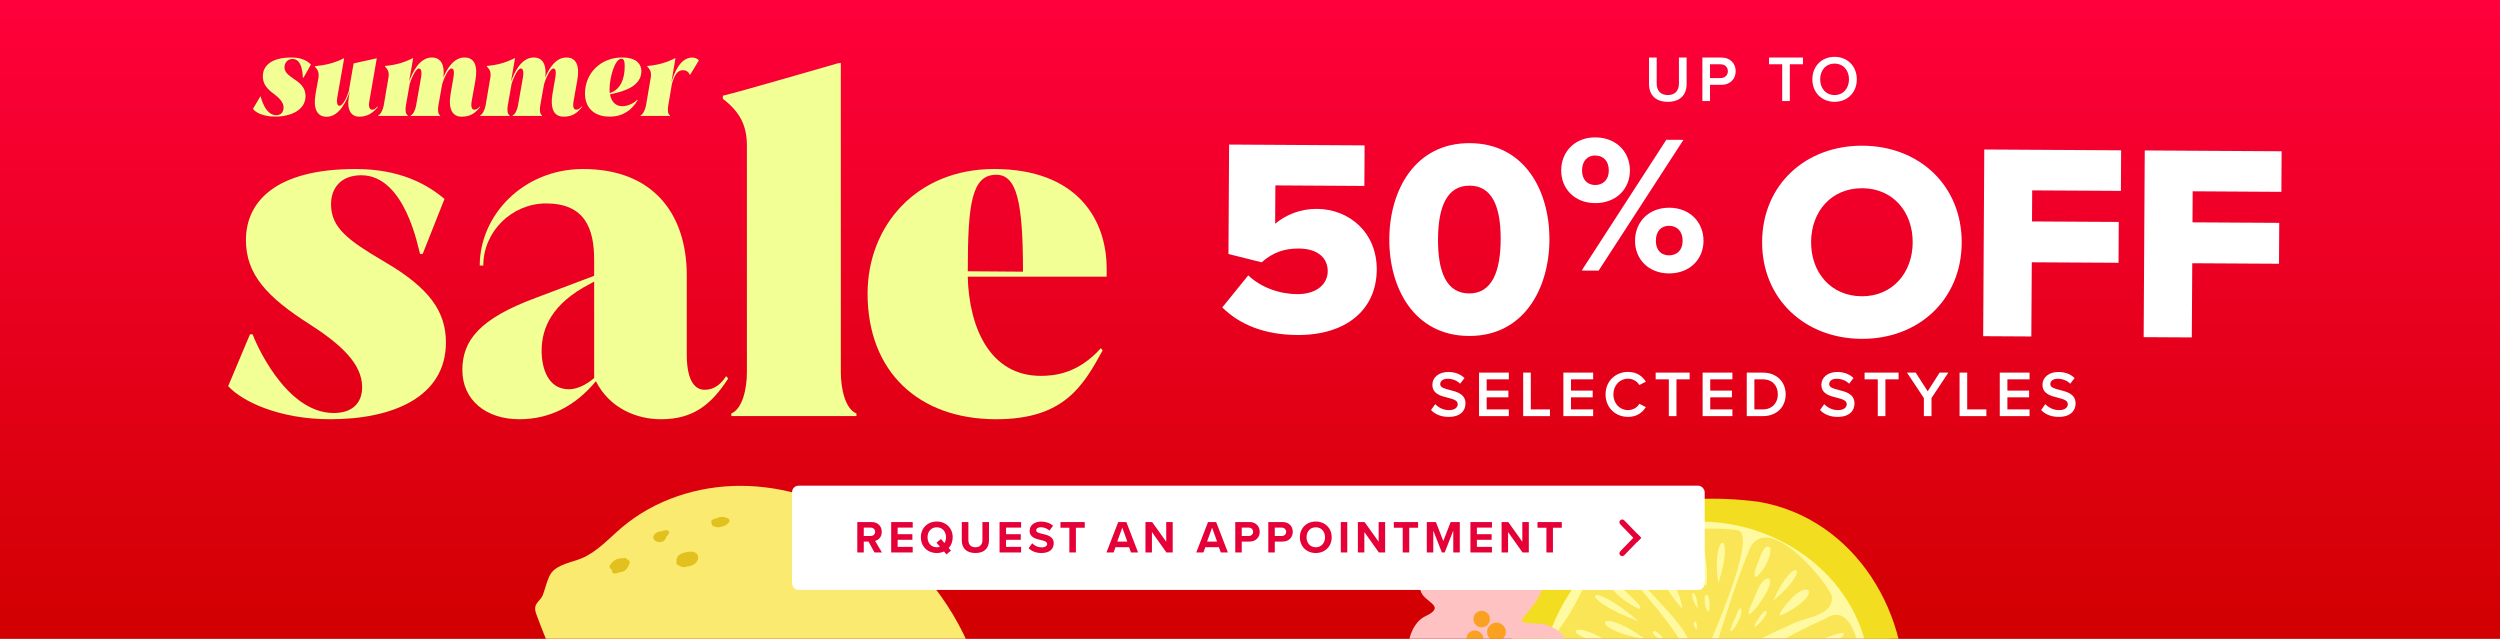 <svg width="767" height="196" viewBox="0 0 767 196" fill="none" xmlns="http://www.w3.org/2000/svg">
<g clip-path="url(#clip0_70_1070)">
<rect width="767" height="196" fill="url(#paint0_linear_70_1070)"/>
<g filter="url(#filter0_d_70_1070)">
<path d="M462 216.381C462 249.888 489.163 277.051 522.67 277.051C556.178 277.051 583.341 249.888 583.341 216.381C583.341 182.873 556.178 155.71 522.67 155.71C489.163 155.71 462 182.873 462 216.381Z" fill="#FFFAA1"/>
<path d="M539.628 153.957C433.405 139.994 438.61 283.712 540.626 270.405C542.794 269.864 544.591 268.623 546.502 267.724C551.365 265.799 556.243 263.56 560.636 260.85L560.821 260.722C574.726 250.396 582.442 233.667 584.025 217.807C587.134 189.241 569.464 159.105 539.628 153.957ZM489.026 172.911C501.448 161.031 518.135 157.907 533.41 161.316C537.831 162.3 542.124 163.826 546.174 165.865C566.226 175.906 579.989 198.069 570.747 225.823C570.262 227.306 569.692 228.803 569.064 230.315L568.965 230.572C558.653 258.468 531.399 266.683 506.968 255.074C504.629 254.033 502.347 252.82 500.151 251.466C494.66 248.071 489.682 243.736 485.546 238.772C481.824 234.294 478.801 229.302 476.69 223.983C472.825 214.199 472.097 203.36 476.034 192.721C479.328 184.463 483.792 177.917 489.026 172.925L489.026 172.911Z" fill="#F2DD20"/>
<path d="M532.868 162.641C525.451 161.458 503.973 162.399 499.181 168.389C497.683 176.946 515.996 188.441 518.549 197.769C519.247 199.052 520.289 204.443 522.257 202.689C523.312 200.207 528.019 189.753 531.327 180.141C534.351 171.384 536.219 163.326 533.096 162.67C533.024 162.656 532.939 162.641 532.868 162.641ZM523.426 179.642C521.8 178.33 517.479 163.141 522.628 166.364C523.084 170.614 524.168 175.32 523.497 179.613L523.426 179.656L523.426 179.642ZM527.149 178.829C524.81 163.084 532.725 161.814 527.22 178.8L527.149 178.829ZM507.267 174.835C501.463 171.256 503.188 163.069 506.683 171.655C506.825 172.539 508.323 174.422 507.267 174.835ZM516.851 177.716C515.568 177.559 509.892 168.589 513.557 169.273C515.069 170.428 517.579 176.005 516.851 177.716ZM515.981 186.602C505.699 175.363 514.584 175.092 516.067 186.573L515.981 186.602ZM520.773 186.644C517.108 180.726 520.688 179.955 520.83 186.63L520.773 186.63L520.773 186.644ZM523.198 182.694C524.767 181.667 524.524 186.644 524.367 187.414C523.383 188.598 522.599 183.065 523.198 182.694ZM520.46 193.133C518.263 190.281 521.159 189.511 520.531 193.119L520.46 193.119L520.46 193.133Z" fill="#F9E555"/>
<path d="M546.017 166.164C542.066 164.167 538.444 164.282 536.576 168.917C535.035 172.696 533.623 176.561 532.269 180.469C530.029 186.972 527.976 193.604 525.879 200.093C524.596 208.636 536.019 197.384 539.086 196.571C542.994 194.488 547.172 192.634 551.265 190.795C555.102 189.34 562.875 188.327 561.976 182.737C560.236 178.857 552.663 169.516 546.017 166.15L546.017 166.164ZM540.027 170.785C540.498 169.715 541.624 166.449 543.165 168.147C543.35 171.199 541.182 174.892 538.972 176.946C537.075 177.331 539.77 171.684 540.041 170.785L540.027 170.785ZM544.12 184.077C550.481 169.801 556.4 174.122 544.192 184.12L544.12 184.077ZM542.38 177.417C546.459 178.002 531.969 196.528 537.931 184.077C538.872 182.123 539.941 178.044 542.38 177.417ZM545.946 188.812C546.259 186.83 552.364 179.57 554.688 181.096C556.742 183.093 547.657 188.755 545.946 188.812ZM533.98 186.544C535.82 188.698 528.09 198.967 532.055 190.139C532.654 189.311 533.01 187.072 533.98 186.544ZM538.444 191.408C538.986 190.823 541.04 186.73 541.981 187.586C542.737 188.399 537.303 194.46 538.444 191.408ZM532.482 197.198C532.696 196.571 533.196 195.729 533.837 195.972C533.837 196.556 533.196 197.027 532.482 197.198Z" fill="#F9E555"/>
<path d="M498.668 175.306C495.829 170.914 492.421 171.812 489.754 174.379C488.427 175.663 487.286 177.346 486.502 179C484.406 183.25 482.195 187.572 479.471 191.451C477.916 193.79 474.337 197.698 479.1 198.767C482.266 199.095 485.447 199.666 488.627 200.336C496.072 201.905 503.545 204.044 510.947 205.014C513.571 205.356 516.195 205.556 518.805 205.513C520.217 199.038 503.274 180.897 498.668 175.292L498.668 175.306ZM502.761 186.759C491.151 181.125 490.724 172.739 502.447 185.104C502.861 185.475 503.887 186.859 502.761 186.759ZM502.575 190.567C483.208 183.407 486.802 176.904 502.604 190.51L502.575 190.567ZM504.444 195.958C486.93 193.262 489.854 185.218 504.444 195.901L504.444 195.958ZM494.774 197.883C477.574 195.259 481.796 188.77 494.774 197.84L494.774 197.883ZM510.548 196.443C504.8 194.745 507.267 191.023 510.576 196.4L510.548 196.443ZM507.467 202.319C495.202 200.85 498.14 193.604 507.496 202.247L507.467 202.319ZM508.608 198.953C510.605 198.525 516.695 203.759 510.861 201.263C510.091 200.835 507.467 200.179 508.608 198.953Z" fill="#F9E555"/>
<path d="M570.747 214.442C572.673 209.421 570.434 182.894 560.236 189.726C549.811 194.104 540.327 200.665 529.759 204.772C528.874 205.171 526.863 205.984 527.705 206.926C539.913 210.848 553.162 212.145 565.798 214.77C567.339 215.012 569.606 215.782 570.747 214.442ZM556.386 198.668C552.021 198.668 564.986 193.277 565.741 194.361C565.271 196.657 558.582 197.869 556.386 198.668ZM546.074 201.249C556.4 196.871 545.732 204.415 542.252 204.03C541.339 203.332 545.461 201.663 546.074 201.249ZM551.237 204.316C548.385 202.718 559.965 200.094 560.664 201.178C562.133 203.403 552.635 204.743 551.237 204.316ZM552.307 206.17C561.791 205.328 552.407 209.15 548.855 207.596C547.6 206.498 551.665 206.355 552.307 206.17ZM537.973 206.783C537.745 205.941 541.239 206.212 541.753 206.284C543.051 207.396 538.487 207.168 537.973 206.783ZM562.789 209.65C557.912 206.983 567.752 207.952 568.451 209.393C568.722 211.803 563.93 210.092 562.789 209.65Z" fill="#F9E555"/>
</g>
<g filter="url(#filter1_d_70_1070)">
<path d="M298.242 200.466C291.749 184.029 279.868 169.765 264.865 160.398C253.651 153.393 240.597 149.097 227.37 149.052C214.132 148.997 200.777 153.331 190.699 161.895C186.751 165.25 183.188 169.306 178.41 171.302C175.508 172.517 171.168 173.101 169.144 175.76C167.986 177.288 167.203 180.897 166.554 182.508C165.662 184.751 163.286 185.016 164.547 188.444C167.706 197.021 171.231 205.21 175.673 213.388C182.771 226.446 188.103 239.614 200.619 248.677C212.62 257.376 233.908 264.203 248.793 262.902C260.237 261.903 272.506 261.142 281.901 253.651C287.818 248.932 292.697 242.762 299.456 239.348C316.294 230.797 303.041 212.579 298.252 200.455L298.242 200.466Z" fill="#FAEA6F"/>
<path d="M221.775 161.481C222.515 161.3 223.194 160.874 223.672 160.193C223.88 159.886 223.868 159.412 223.539 159.184C222.421 158.436 221.062 158.405 219.966 158.961C219.901 158.962 219.836 158.964 219.772 158.987C219.676 159 219.591 159.046 219.516 159.08C219.227 159.163 218.928 159.278 218.64 159.404C218.256 159.564 218.034 160.152 218.355 160.5C218.355 160.5 218.366 160.51 218.377 160.521C218.224 160.859 218.493 161.261 218.788 161.416C219.737 161.877 220.837 161.892 221.786 161.491L221.775 161.481Z" fill="#E2C11E"/>
<path d="M204.374 164.742C204.606 164.542 204.794 164.301 204.97 164.048C204.981 164.037 205.002 164.015 205.001 163.994C205.074 163.873 205.168 163.752 205.229 163.621C205.518 163.097 204.935 162.626 204.45 162.649C204.03 162.671 203.623 162.767 203.25 162.916C203.143 162.941 203.035 162.965 202.939 163C202.369 163.025 201.802 163.201 201.313 163.493C200.623 163.91 200.157 164.687 200.619 165.462C200.911 165.95 201.469 166.249 202.029 166.256C203.04 166.587 204.239 165.813 204.385 164.753L204.374 164.742Z" fill="#E2C11E"/>
<path d="M213.945 172.036C214.379 171.271 214.3 170.292 213.575 169.728C212.761 169.08 211.524 169.208 210.57 169.394C209.615 169.58 208.428 169.965 207.868 170.82C207.587 171.248 207.514 171.745 207.612 172.217C207.581 172.272 207.56 172.315 207.54 172.381C207.368 172.827 207.681 173.272 208.073 173.434C208.226 173.495 208.389 173.545 208.552 173.595C209.287 174.126 210.052 174.118 210.778 173.819C212.058 173.711 213.306 173.173 213.935 172.047L213.945 172.036Z" fill="#E2C11E"/>
<path d="M188.595 175.983C189.187 175.936 189.754 175.781 190.254 175.521C190.416 175.527 190.589 175.523 190.76 175.476C192.036 175.217 192.676 174.08 193.111 172.959C193.294 172.502 193.196 172.03 192.747 171.772C192.627 171.699 192.496 171.638 192.376 171.587C192.24 171.332 191.988 171.155 191.612 171.196C191.461 171.222 191.3 171.237 191.139 171.273C189.519 171.141 187.88 171.98 187.12 173.487C186.853 174.011 187.148 174.585 187.702 174.755C187.735 174.765 187.778 174.764 187.81 174.774C187.619 175.307 187.895 176.011 188.627 175.95L188.595 175.983Z" fill="#E2C11E"/>
</g>
<g filter="url(#filter2_d_70_1070)">
<path d="M469.421 175.017C467.558 174.28 465.697 173.567 463.791 172.964C463.034 172.727 462.268 172.515 461.505 172.326C461.155 172.345 460.722 172.362 460.205 172.355C455.945 171.909 453.393 179.327 451.055 177.109C446.558 170.454 435.222 172.396 435.8 181.113C436.615 184.82 444.097 185.778 437.462 188.981C430.414 192.082 429.296 208.3 439.747 205.949C443.581 204.919 441.067 213.037 447.857 213.715C452.818 213.747 456.245 208.69 459.408 205.815C461.735 205.532 464.674 205.739 467.137 205.616C476.313 207.261 487.371 196.178 474.535 191.77C473.109 190.863 466.002 191.832 466.956 190.013C469.488 186.581 473.522 183.048 473.189 178.377C472.87 176.713 470.793 176.06 469.417 174.983" fill="#FFC2C2"/>
<path d="M457.005 191.939C458.074 190.776 459.896 190.695 461.062 191.775C462.227 192.855 462.306 194.667 461.226 195.832C460.146 196.997 458.334 197.076 457.169 195.996C456.004 194.916 455.925 193.104 457.005 191.939Z" fill="#FAA121"/>
<path d="M450.557 194.274C451.532 193.204 453.192 193.143 454.262 194.117C455.332 195.091 455.393 196.752 454.419 197.822C453.445 198.892 451.784 198.953 450.714 197.979C449.644 197.004 449.583 195.344 450.557 194.274Z" fill="#FAA121"/>
<path d="M452.711 188.22C453.655 187.189 455.257 187.124 456.288 188.068C457.319 189.011 457.384 190.613 456.44 191.644C455.497 192.675 453.895 192.74 452.864 191.796C451.833 190.853 451.768 189.251 452.711 188.22Z" fill="#FAA121"/>
</g>
<rect x="243" y="149" width="280" height="32" rx="2" fill="white"/>
<path d="M268.294 169.5L266.46 166.154H265.004V169.5H263.016V160.162H267.384C269.33 160.162 270.52 161.436 270.52 163.172C270.52 164.824 269.484 165.706 268.476 165.944L270.576 169.5H268.294ZM268.49 163.158C268.49 162.374 267.888 161.87 267.09 161.87H265.004V164.446H267.09C267.888 164.446 268.49 163.942 268.49 163.158ZM273.412 169.5V160.162H280.02V161.87H275.4V163.9H279.922V165.608H275.4V167.778H280.02V169.5H273.412ZM292.284 164.838C292.284 166.154 291.836 167.302 291.066 168.142L291.752 168.94L290.366 170.074L289.624 169.192C288.966 169.5 288.21 169.668 287.398 169.668C284.584 169.668 282.526 167.652 282.526 164.838C282.526 162.024 284.584 160.008 287.398 160.008C290.226 160.008 292.284 162.024 292.284 164.838ZM287.398 167.904C287.748 167.904 288.084 167.848 288.378 167.736L287.314 166.49L288.7 165.37L289.764 166.616C290.072 166.126 290.24 165.51 290.24 164.838C290.24 163.088 289.12 161.772 287.398 161.772C285.676 161.772 284.57 163.088 284.57 164.838C284.57 166.574 285.676 167.904 287.398 167.904ZM295.079 165.776V160.162H297.095V165.706C297.095 167.008 297.809 167.904 299.265 167.904C300.693 167.904 301.407 167.008 301.407 165.706V160.162H303.423V165.762C303.423 168.086 302.093 169.668 299.265 169.668C296.409 169.668 295.079 168.072 295.079 165.776ZM306.665 169.5V160.162H313.273V161.87H308.653V163.9H313.175V165.608H308.653V167.778H313.273V169.5H306.665ZM315.583 168.184L316.675 166.672C317.333 167.358 318.355 167.932 319.643 167.932C320.735 167.932 321.267 167.414 321.267 166.882C321.267 166.182 320.455 165.944 319.377 165.692C317.851 165.342 315.891 164.922 315.891 162.836C315.891 161.282 317.235 160.022 319.433 160.022C320.917 160.022 322.149 160.47 323.073 161.324L321.967 162.78C321.211 162.08 320.203 161.758 319.293 161.758C318.397 161.758 317.921 162.15 317.921 162.71C317.921 163.34 318.705 163.536 319.783 163.788C321.323 164.138 323.283 164.6 323.283 166.672C323.283 168.38 322.065 169.668 319.545 169.668C317.753 169.668 316.465 169.066 315.583 168.184ZM328.082 169.5V161.912H325.352V160.162H332.8V161.912H330.084V169.5H328.082ZM346.994 169.5L346.406 167.89H342.234L341.646 169.5H339.462L343.074 160.162H345.566L349.164 169.5H346.994ZM344.32 161.884L342.766 166.168H345.86L344.32 161.884ZM357.867 169.5L353.415 163.228V169.5H351.427V160.162H353.471L357.797 166.21V160.162H359.785V169.5H357.867ZM374.546 169.5L373.958 167.89H369.786L369.198 169.5H367.014L370.626 160.162H373.118L376.716 169.5H374.546ZM371.872 161.884L370.318 166.168H373.412L371.872 161.884ZM378.978 169.5V160.162H383.346C385.376 160.162 386.482 161.534 386.482 163.172C386.482 164.796 385.362 166.154 383.346 166.154H380.966V169.5H378.978ZM384.452 163.158C384.452 162.388 383.864 161.87 383.08 161.87H380.966V164.446H383.08C383.864 164.446 384.452 163.942 384.452 163.158ZM389.115 169.5V160.162H393.483C395.513 160.162 396.619 161.534 396.619 163.172C396.619 164.796 395.499 166.154 393.483 166.154H391.103V169.5H389.115ZM394.589 163.158C394.589 162.388 394.001 161.87 393.217 161.87H391.103V164.446H393.217C394.001 164.446 394.589 163.942 394.589 163.158ZM398.803 164.838C398.803 162.024 400.861 160.008 403.675 160.008C406.503 160.008 408.561 162.024 408.561 164.838C408.561 167.652 406.503 169.668 403.675 169.668C400.861 169.668 398.803 167.652 398.803 164.838ZM406.517 164.838C406.517 163.088 405.397 161.772 403.675 161.772C401.953 161.772 400.847 163.088 400.847 164.838C400.847 166.574 401.953 167.904 403.675 167.904C405.397 167.904 406.517 166.574 406.517 164.838ZM411.356 169.5V160.162H413.344V169.5H411.356ZM423.038 169.5L418.586 163.228V169.5H416.598V160.162H418.642L422.968 166.21V160.162H424.956V169.5H423.038ZM430.353 169.5V161.912H427.623V160.162H435.071V161.912H432.355V169.5H430.353ZM445.865 169.5V162.78L443.233 169.5H442.365L439.733 162.78V169.5H437.745V160.162H440.531L442.799 165.986L445.067 160.162H447.867V169.5H445.865ZM451.122 169.5V160.162H457.73V161.87H453.11V163.9H457.632V165.608H453.11V167.778H457.73V169.5H451.122ZM467.124 169.5L462.672 163.228V169.5H460.684V160.162H462.728L467.054 166.21V160.162H469.042V169.5H467.124ZM474.439 169.5V161.912H471.709V160.162H479.157V161.912H476.441V169.5H474.439Z" fill="#E50037"/>
<path fill-rule="evenodd" clip-rule="evenodd" d="M502.303 166.238L497.078 160.836C496.756 160.502 496.756 159.973 497.078 159.639C497.417 159.29 497.977 159.29 498.315 159.639L503.5 165.001L502.303 166.238Z" fill="#E50037"/>
<path fill-rule="evenodd" clip-rule="evenodd" d="M502.303 163.762L497.078 169.164C496.756 169.498 496.756 170.027 497.078 170.36C497.417 170.71 497.977 170.71 498.315 170.36L503.5 164.999L502.303 163.762Z" fill="#E50037"/>
<g clip-path="url(#clip1_70_1070)">
<path d="M77.606 33.395L79.836 29.636H79.996C80.098 30.03 81.322 35.34 84.746 35.34C86.159 35.34 87.005 34.433 87.005 32.97C87.005 31.508 85.81 30.148 84.163 28.919C81.832 27.237 80.637 25.716 80.637 23.405C80.637 20.231 83.129 17.642 89.453 17.642C92.585 17.642 94.363 18.739 95.398 19.807L93.139 23.8H92.906C92.848 23.405 92.935 18.096 89.773 18.096C88.287 18.096 87.281 19.193 87.281 20.685C87.281 22.045 88.316 22.981 90.341 24.341C92.731 25.891 93.737 27.383 93.737 29.519C93.737 33.731 89.278 35.779 84.411 35.779C80.856 35.779 78.335 34.521 77.606 33.38V33.395Z" fill="#F2FF94"/>
<path d="M115.812 32.678L115.914 32.839C114.297 34.784 112.65 35.793 110.232 35.793C107.652 35.793 106.297 33.658 107.07 29.475L107.361 27.983C106.56 30.279 104.388 35.822 100.221 35.822C96.986 35.822 96.083 32.912 96.826 28.729L97.7 23.902C97.919 22.41 97.569 21.401 96.607 20.494L96.636 20.304C99.959 19.983 102.713 19.295 105.423 17.906H105.583L103.514 29.665C103.223 31.215 103.383 32.458 104.126 32.458C105.263 32.458 106.545 29.548 106.997 28.012L108.483 19.456L115.463 17.906H115.594L113.306 31.098C112.956 33.204 113.597 33.658 114.268 33.658C114.617 33.658 115.113 33.424 115.783 32.692H115.812V32.678Z" fill="#F2FF94"/>
<path d="M147.242 32.678L147.301 32.839C145.654 34.886 144.168 35.793 141.618 35.793C138.776 35.793 137.45 33.453 138.266 28.7L139.111 23.8C139.403 22.25 139.301 21.006 138.558 21.006C137.363 21.006 135.95 24.794 135.658 25.833L134.492 32.385C134.274 33.716 134.332 35.047 135.046 35.369L135.017 35.559H126.012L126.041 35.369C126.813 35.076 127.425 33.716 127.658 32.385L129.174 23.8C129.465 22.25 129.276 21.006 128.562 21.006C127.425 21.006 126.114 24.414 125.72 25.643L124.526 32.385C124.307 33.716 124.394 35.047 125.108 35.369L125.079 35.559H116.045L116.074 35.369C116.817 35.047 117.459 33.716 117.721 32.385L119.178 23.829C119.44 22.308 119.12 21.401 118.114 20.421L118.143 20.231C121.568 19.91 123.957 19.193 126.595 17.862H126.755L125.502 25.058C126.405 22.557 128.533 17.642 132.482 17.642C135.425 17.642 136.459 20.1 136.037 23.741C137.101 21.153 139.17 17.642 142.492 17.642C145.814 17.642 146.587 20.553 145.843 24.736L144.707 31.084C144.357 33.19 144.969 33.643 145.508 33.643C145.931 33.643 146.543 33.482 147.213 32.678H147.242Z" fill="#F2FF94"/>
<path d="M178.498 32.678L178.556 32.839C176.909 34.886 175.423 35.793 172.873 35.793C170.032 35.793 168.706 33.453 169.522 28.7L170.367 23.8C170.658 22.25 170.556 21.006 169.813 21.006C168.618 21.006 167.205 24.794 166.913 25.833L165.748 32.385C165.529 33.716 165.587 35.047 166.301 35.369L166.272 35.559H157.267L157.296 35.369C158.069 35.076 158.681 33.716 158.914 32.385L160.429 23.8C160.721 22.25 160.531 21.006 159.817 21.006C158.681 21.006 157.369 24.414 156.976 25.643L155.781 32.385C155.562 33.716 155.65 35.047 156.364 35.369L156.335 35.559H147.301L147.33 35.369C148.073 35.047 148.714 33.716 148.976 32.385L150.433 23.829C150.696 22.308 150.375 21.401 149.37 20.421L149.399 20.231C152.823 19.91 155.213 19.193 157.85 17.862H158.01L156.757 25.058C157.661 22.557 159.788 17.642 163.737 17.642C166.68 17.642 167.715 20.1 167.292 23.741C168.356 21.153 170.425 17.642 173.747 17.642C177.07 17.642 177.842 20.553 177.099 24.736L175.962 31.084C175.612 33.19 176.224 33.643 176.764 33.643C177.186 33.643 177.798 33.482 178.468 32.678H178.498Z" fill="#F2FF94"/>
<path d="M195.503 30.63L195.605 30.791C193.827 33.745 191.175 35.779 187.022 35.779C182.316 35.779 179.474 33.117 179.474 28.685C179.474 22.469 184.283 17.628 190.898 17.628C194.876 17.628 196.77 19.383 196.77 21.869C196.77 26.242 191.86 28.056 187.153 28.934C187.576 31.361 189.033 32.59 190.956 32.59C191.51 32.59 193.535 32.458 195.503 30.616V30.63ZM187.007 27.427C187.007 27.822 187.037 28.202 187.066 28.568C190.359 27.471 191.656 24.326 191.656 20.304C191.656 18.813 191.423 18.037 190.65 18.037C188.552 18.037 187.007 24.005 187.007 27.442V27.427Z" fill="#F2FF94"/>
<path d="M214.416 18.52L211.705 22.995H211.676C211.166 21.957 210.511 21.533 209.549 21.533C207.771 21.533 206.897 23.186 206.154 25.687L205.017 32.4C204.784 33.731 204.857 35.062 205.571 35.384L205.542 35.574H196.508L196.537 35.384C197.28 35.062 197.921 33.731 198.183 32.4L199.64 23.844C199.903 22.323 199.582 21.416 198.577 20.436L198.606 20.246C202.03 19.924 204.42 19.207 207.072 17.877H207.232L205.979 25.233C206.693 22.835 208.558 17.657 212.332 17.657C213.337 17.657 214.037 18.052 214.43 18.535L214.416 18.52Z" fill="#F2FF94"/>
<path d="M70 118.473L76.688 102.575H77.504C78.058 104.213 87.34 126.707 102.363 126.707C108.235 126.707 111.106 123.548 111.106 118.751C111.106 111.482 104.272 105.456 95.121 99.562C81.73 91.064 75.45 84.073 75.45 73.645C75.45 61.856 84.6 51.852 109.051 51.852C122.704 51.852 131.039 56.518 136.372 61.037L129.684 77.901H128.868C128.314 76.263 124.365 53.768 110.843 53.768C104.694 53.768 101.561 57.6 101.561 62.675C101.561 69.944 106.894 73.776 117.823 80.226C131.753 88.314 136.809 95.583 136.809 105.046C136.809 121.632 120.825 128.623 101.299 128.623C85.868 128.623 74.386 123.27 70.015 118.473H70Z" fill="#F2FF94"/>
<path d="M222.852 115.46L223.406 116.147C218.073 124.367 212.478 128.623 202.773 128.623C195.4 128.623 187.065 125.332 182.825 116.966C176.545 124.513 168.749 128.623 159.336 128.623C148.947 128.623 141.851 122.597 141.851 113.544C141.851 104.491 147.038 97.777 164.524 91.327L182.286 84.614V79.685C182.286 70.091 179.416 62.412 167.54 62.412C157.02 62.412 148.277 71.056 148.277 81.469H147.184C147.184 65.981 160.575 51.852 178.876 51.852C200.456 51.852 210.7 65.703 210.7 84.482V108.747C210.7 117.654 213.702 119.584 216.164 119.584C218.073 119.584 220.536 118.897 222.721 115.475H222.852V115.46ZM182.286 116.001V86.384L181.062 87.071C169.318 93.097 166.17 100.644 166.17 107.635C166.17 112.842 168.079 119.424 174.505 119.424C177.099 119.424 179.838 118.049 182.286 116.001Z" fill="#F2FF94"/>
<path d="M224.368 127.658V126.839C227.778 125.464 229.147 119.292 229.147 114.231V44.715C229.147 38.411 226.962 34.301 221.774 30.323V29.358C228.055 27.851 247.595 22.089 257.285 19.354H257.969V114.231C257.969 119.307 259.339 125.479 262.749 126.839V127.658H224.368Z" fill="#F2FF94"/>
<path d="M339.525 82.406V84.877H296.904C297.312 100.776 303.869 115.314 319.3 115.314C323.54 115.314 330.767 114.626 337.747 106.816L338.286 107.503C332.283 118.473 326.396 128.623 305.646 128.623C281.604 128.623 266.173 113.822 266.173 90.099C266.173 69.257 281.196 51.852 304.962 51.852C330.505 51.852 339.525 67.341 339.525 82.42V82.406ZM313.85 83.371V83.093C313.85 61.973 311.941 53.622 305.661 53.622C298.142 53.622 296.918 62.397 296.918 83.093V83.225L313.85 83.356V83.371Z" fill="#F2FF94"/>
</g>
<path d="M382.947 84.476C386.871 88.19 392.449 90.194 397.943 90.236C404.208 90.278 407.319 86.943 407.347 83.257C407.375 79.22 404.376 76.277 398.462 76.249C393.907 76.221 390.291 77.58 387.095 80.482L376.892 77.931L377.088 44.35L418.658 44.602L418.587 57.048L391.286 56.88L391.216 68.639C394.495 65.906 398.966 64.042 404.04 64.084C413.836 64.14 422.456 71.231 422.386 82.738C422.316 95.1 412.911 102.864 398.055 102.78C387.922 102.724 380.298 99.584 375 94.315L382.961 84.49L382.947 84.476Z" fill="white"/>
<path d="M450.977 43.916C467.725 44.014 475.448 58.492 475.363 73.6C475.279 88.709 467.375 103.186 450.627 103.074C433.878 102.976 426.156 88.414 426.24 73.306C426.324 58.197 434.229 43.818 450.977 43.916ZM450.893 56.964C444.025 56.922 441.236 63.257 441.18 73.39C441.124 83.523 443.829 89.984 450.697 90.026C457.564 90.068 460.353 83.635 460.409 73.502C460.465 63.369 457.76 56.992 450.893 56.95V56.964Z" fill="white"/>
<path d="M489.491 42.15C495.952 42.192 500.086 46.677 500.058 52.353C500.03 57.973 495.826 62.346 489.365 62.318C483.03 62.276 478.937 57.847 478.979 52.227C479.007 46.551 483.142 42.108 489.491 42.15ZM489.449 47.7C487.15 47.7 485.398 49.242 485.37 52.269C485.356 55.17 487.094 56.754 489.393 56.768C491.747 56.768 493.569 55.226 493.583 52.325C493.597 49.298 491.803 47.728 489.449 47.714V47.7ZM511.228 42.879L516.484 42.907L490.458 83.032L485.258 83.004L511.228 42.879ZM512.125 63.719C518.53 63.761 522.665 68.246 522.637 73.922C522.609 79.543 518.418 83.915 512.013 83.887C505.678 83.845 501.586 79.416 501.628 73.81C501.656 68.134 505.791 63.691 512.139 63.733L512.125 63.719ZM512.097 69.269C509.743 69.269 508.047 70.811 508.019 73.838C508.005 76.796 509.687 78.323 512.041 78.337C514.396 78.351 516.218 76.852 516.232 73.894C516.246 70.881 514.452 69.297 512.097 69.283V69.269Z" fill="white"/>
<path d="M571.452 44.701C588.971 44.799 601.95 57.076 601.851 74.511C601.753 91.946 588.621 104.055 571.102 103.957C553.583 103.859 540.521 91.582 540.619 74.147C540.717 56.712 553.933 44.603 571.452 44.701ZM571.368 57.749C561.838 57.693 555.699 64.869 555.643 74.231C555.587 83.509 561.642 90.839 571.172 90.895C580.618 90.951 586.757 83.691 586.813 74.413C586.869 65.051 580.814 57.805 571.368 57.749Z" fill="white"/>
<path d="M608.775 45.864L650.765 46.116L650.695 58.562L623.477 58.408L623.421 67.938L650.036 68.092L649.966 80.622L623.351 80.468L623.211 103.228L608.439 103.144L608.775 45.864Z" fill="white"/>
<path d="M658.01 46.158L700 46.41L699.93 58.856L672.712 58.688L672.656 68.218L699.271 68.372L699.201 80.916L672.586 80.762L672.446 103.523L657.674 103.439L658.01 46.158Z" fill="white"/>
<path d="M505.916 25.74V17.66H508.276V25.66C508.276 27.78 509.456 29.16 511.696 29.16C513.916 29.16 515.096 27.78 515.096 25.66V17.66H517.456V25.72C517.456 29.04 515.556 31.24 511.696 31.24C507.816 31.24 505.916 29.02 505.916 25.74ZM522.291 31V17.66H528.151C530.951 17.66 532.511 19.58 532.511 21.84C532.511 24.1 530.931 26.02 528.151 26.02H524.631V31H522.291ZM530.111 21.84C530.111 20.56 529.151 19.72 527.831 19.72H524.631V23.96H527.831C529.151 23.96 530.111 23.12 530.111 21.84ZM546.776 31V19.72H542.736V17.66H553.156V19.72H549.116V31H546.776ZM556.031 24.34C556.031 20.36 558.851 17.44 562.851 17.44C566.851 17.44 569.671 20.36 569.671 24.34C569.671 28.32 566.851 31.24 562.851 31.24C558.851 31.24 556.031 28.32 556.031 24.34ZM567.271 24.34C567.271 21.58 565.531 19.52 562.851 19.52C560.151 19.52 558.431 21.58 558.431 24.34C558.431 27.08 560.151 29.16 562.851 29.16C565.531 29.16 567.271 27.08 567.271 24.34Z" fill="white"/>
<path d="M439.033 125.784L440.333 123.984C441.253 124.964 442.693 125.824 444.553 125.824C446.473 125.824 447.233 124.884 447.233 124.004C447.233 122.804 445.813 122.444 444.193 122.024C442.013 121.484 439.453 120.844 439.453 118.024C439.453 115.824 441.393 114.124 444.313 114.124C446.393 114.124 448.073 114.784 449.313 115.984L447.973 117.724C446.933 116.684 445.513 116.204 444.113 116.204C442.733 116.204 441.853 116.864 441.853 117.864C441.853 118.904 443.213 119.244 444.793 119.644C446.993 120.204 449.613 120.884 449.613 123.784C449.613 126.004 448.053 127.904 444.453 127.904C441.993 127.904 440.213 127.044 439.033 125.784ZM453.768 127.664V114.324H462.908V116.384H456.108V119.844H462.768V121.904H456.108V125.604H462.908V127.664H453.768ZM467.311 127.664V114.324H469.651V125.604H475.531V127.664H467.311ZM479.643 127.664V114.324H488.783V116.384H481.983V119.844H488.643V121.904H481.983V125.604H488.783V127.664H479.643ZM499.486 127.904C495.646 127.904 492.586 125.104 492.586 121.004C492.586 116.904 495.646 114.104 499.486 114.104C502.286 114.104 503.946 115.504 504.946 117.104L502.946 118.124C502.306 117.024 501.026 116.184 499.486 116.184C496.946 116.184 494.986 118.204 494.986 121.004C494.986 123.804 496.946 125.824 499.486 125.824C501.026 125.824 502.306 125.004 502.946 123.884L504.946 124.904C503.926 126.504 502.286 127.904 499.486 127.904ZM511.998 127.664V116.384H507.958V114.324H518.378V116.384H514.338V127.664H511.998ZM522.361 127.664V114.324H531.501V116.384H524.701V119.844H531.361V121.904H524.701V125.604H531.501V127.664H522.361ZM535.904 127.664V114.324H540.864C545.024 114.324 547.844 117.084 547.844 121.004C547.844 124.924 545.024 127.664 540.864 127.664H535.904ZM538.244 125.604H540.864C543.764 125.604 545.444 123.524 545.444 121.004C545.444 118.424 543.844 116.384 540.864 116.384H538.244V125.604ZM558.38 125.784L559.68 123.984C560.6 124.964 562.04 125.824 563.9 125.824C565.82 125.824 566.58 124.884 566.58 124.004C566.58 122.804 565.16 122.444 563.54 122.024C561.36 121.484 558.8 120.844 558.8 118.024C558.8 115.824 560.74 114.124 563.66 114.124C565.74 114.124 567.42 114.784 568.66 115.984L567.32 117.724C566.28 116.684 564.86 116.204 563.46 116.204C562.08 116.204 561.2 116.864 561.2 117.864C561.2 118.904 562.56 119.244 564.14 119.644C566.34 120.204 568.96 120.884 568.96 123.784C568.96 126.004 567.4 127.904 563.8 127.904C561.34 127.904 559.56 127.044 558.38 125.784ZM576.1 127.664V116.384H572.06V114.324H582.48V116.384H578.44V127.664H576.1ZM590.243 127.664V122.124L585.063 114.324H587.743L591.423 120.044L595.063 114.324H597.743L592.583 122.124V127.664H590.243ZM601.197 127.664V114.324H603.537V125.604H609.417V127.664H601.197ZM613.529 127.664V114.324H622.669V116.384H615.869V119.844H622.529V121.904H615.869V125.604H622.669V127.664H613.529ZM626.212 125.784L627.512 123.984C628.432 124.964 629.872 125.824 631.732 125.824C633.652 125.824 634.412 124.884 634.412 124.004C634.412 122.804 632.992 122.444 631.372 122.024C629.192 121.484 626.632 120.844 626.632 118.024C626.632 115.824 628.572 114.124 631.492 114.124C633.572 114.124 635.252 114.784 636.492 115.984L635.152 117.724C634.112 116.684 632.692 116.204 631.292 116.204C629.912 116.204 629.032 116.864 629.032 117.864C629.032 118.904 630.392 119.244 631.972 119.644C634.172 120.204 636.792 120.884 636.792 123.784C636.792 126.004 635.232 127.904 631.632 127.904C629.172 127.904 627.392 127.044 626.212 125.784Z" fill="white"/>
</g>
<defs>
<filter id="filter0_d_70_1070" x="448" y="139" width="150.378" height="152.051" filterUnits="userSpaceOnUse" color-interpolation-filters="sRGB">
<feFlood flood-opacity="0" result="BackgroundImageFix"/>
<feColorMatrix in="SourceAlpha" type="matrix" values="0 0 0 0 0 0 0 0 0 0 0 0 0 0 0 0 0 0 127 0" result="hardAlpha"/>
<feOffset/>
<feGaussianBlur stdDeviation="7"/>
<feComposite in2="hardAlpha" operator="out"/>
<feColorMatrix type="matrix" values="0 0 0 0 0.557 0 0 0 0 0.055 0 0 0 0 0.141 0 0 0 0.56 0"/>
<feBlend mode="normal" in2="BackgroundImageFix" result="effect1_dropShadow_70_1070"/>
<feBlend mode="normal" in="SourceGraphic" in2="effect1_dropShadow_70_1070" result="shape"/>
</filter>
<filter id="filter1_d_70_1070" x="150.186" y="135.051" width="171.556" height="142.01" filterUnits="userSpaceOnUse" color-interpolation-filters="sRGB">
<feFlood flood-opacity="0" result="BackgroundImageFix"/>
<feColorMatrix in="SourceAlpha" type="matrix" values="0 0 0 0 0 0 0 0 0 0 0 0 0 0 0 0 0 0 127 0" result="hardAlpha"/>
<feOffset/>
<feGaussianBlur stdDeviation="7"/>
<feComposite in2="hardAlpha" operator="out"/>
<feColorMatrix type="matrix" values="0 0 0 0 0.557 0 0 0 0 0.055 0 0 0 0 0.141 0 0 0 0.56 0"/>
<feBlend mode="normal" in2="BackgroundImageFix" result="effect1_dropShadow_70_1070"/>
<feBlend mode="normal" in="SourceGraphic" in2="effect1_dropShadow_70_1070" result="shape"/>
</filter>
<filter id="filter2_d_70_1070" x="418.035" y="158.326" width="76.329" height="69.389" filterUnits="userSpaceOnUse" color-interpolation-filters="sRGB">
<feFlood flood-opacity="0" result="BackgroundImageFix"/>
<feColorMatrix in="SourceAlpha" type="matrix" values="0 0 0 0 0 0 0 0 0 0 0 0 0 0 0 0 0 0 127 0" result="hardAlpha"/>
<feOffset/>
<feGaussianBlur stdDeviation="7"/>
<feComposite in2="hardAlpha" operator="out"/>
<feColorMatrix type="matrix" values="0 0 0 0 0.557 0 0 0 0 0.055 0 0 0 0 0.141 0 0 0 0.56 0"/>
<feBlend mode="normal" in2="BackgroundImageFix" result="effect1_dropShadow_70_1070"/>
<feBlend mode="normal" in="SourceGraphic" in2="effect1_dropShadow_70_1070" result="shape"/>
</filter>
<linearGradient id="paint0_linear_70_1070" x1="383.5" y1="0" x2="383.5" y2="196" gradientUnits="userSpaceOnUse">
<stop stop-color="#FF003C"/>
<stop offset="1" stop-color="#D10000"/>
</linearGradient>
<clipPath id="clip0_70_1070">
<rect width="767" height="196" fill="white"/>
</clipPath>
<clipPath id="clip1_70_1070">
<rect width="269.525" height="110.981" fill="white" transform="translate(70 17.642)"/>
</clipPath>
</defs>
</svg>
